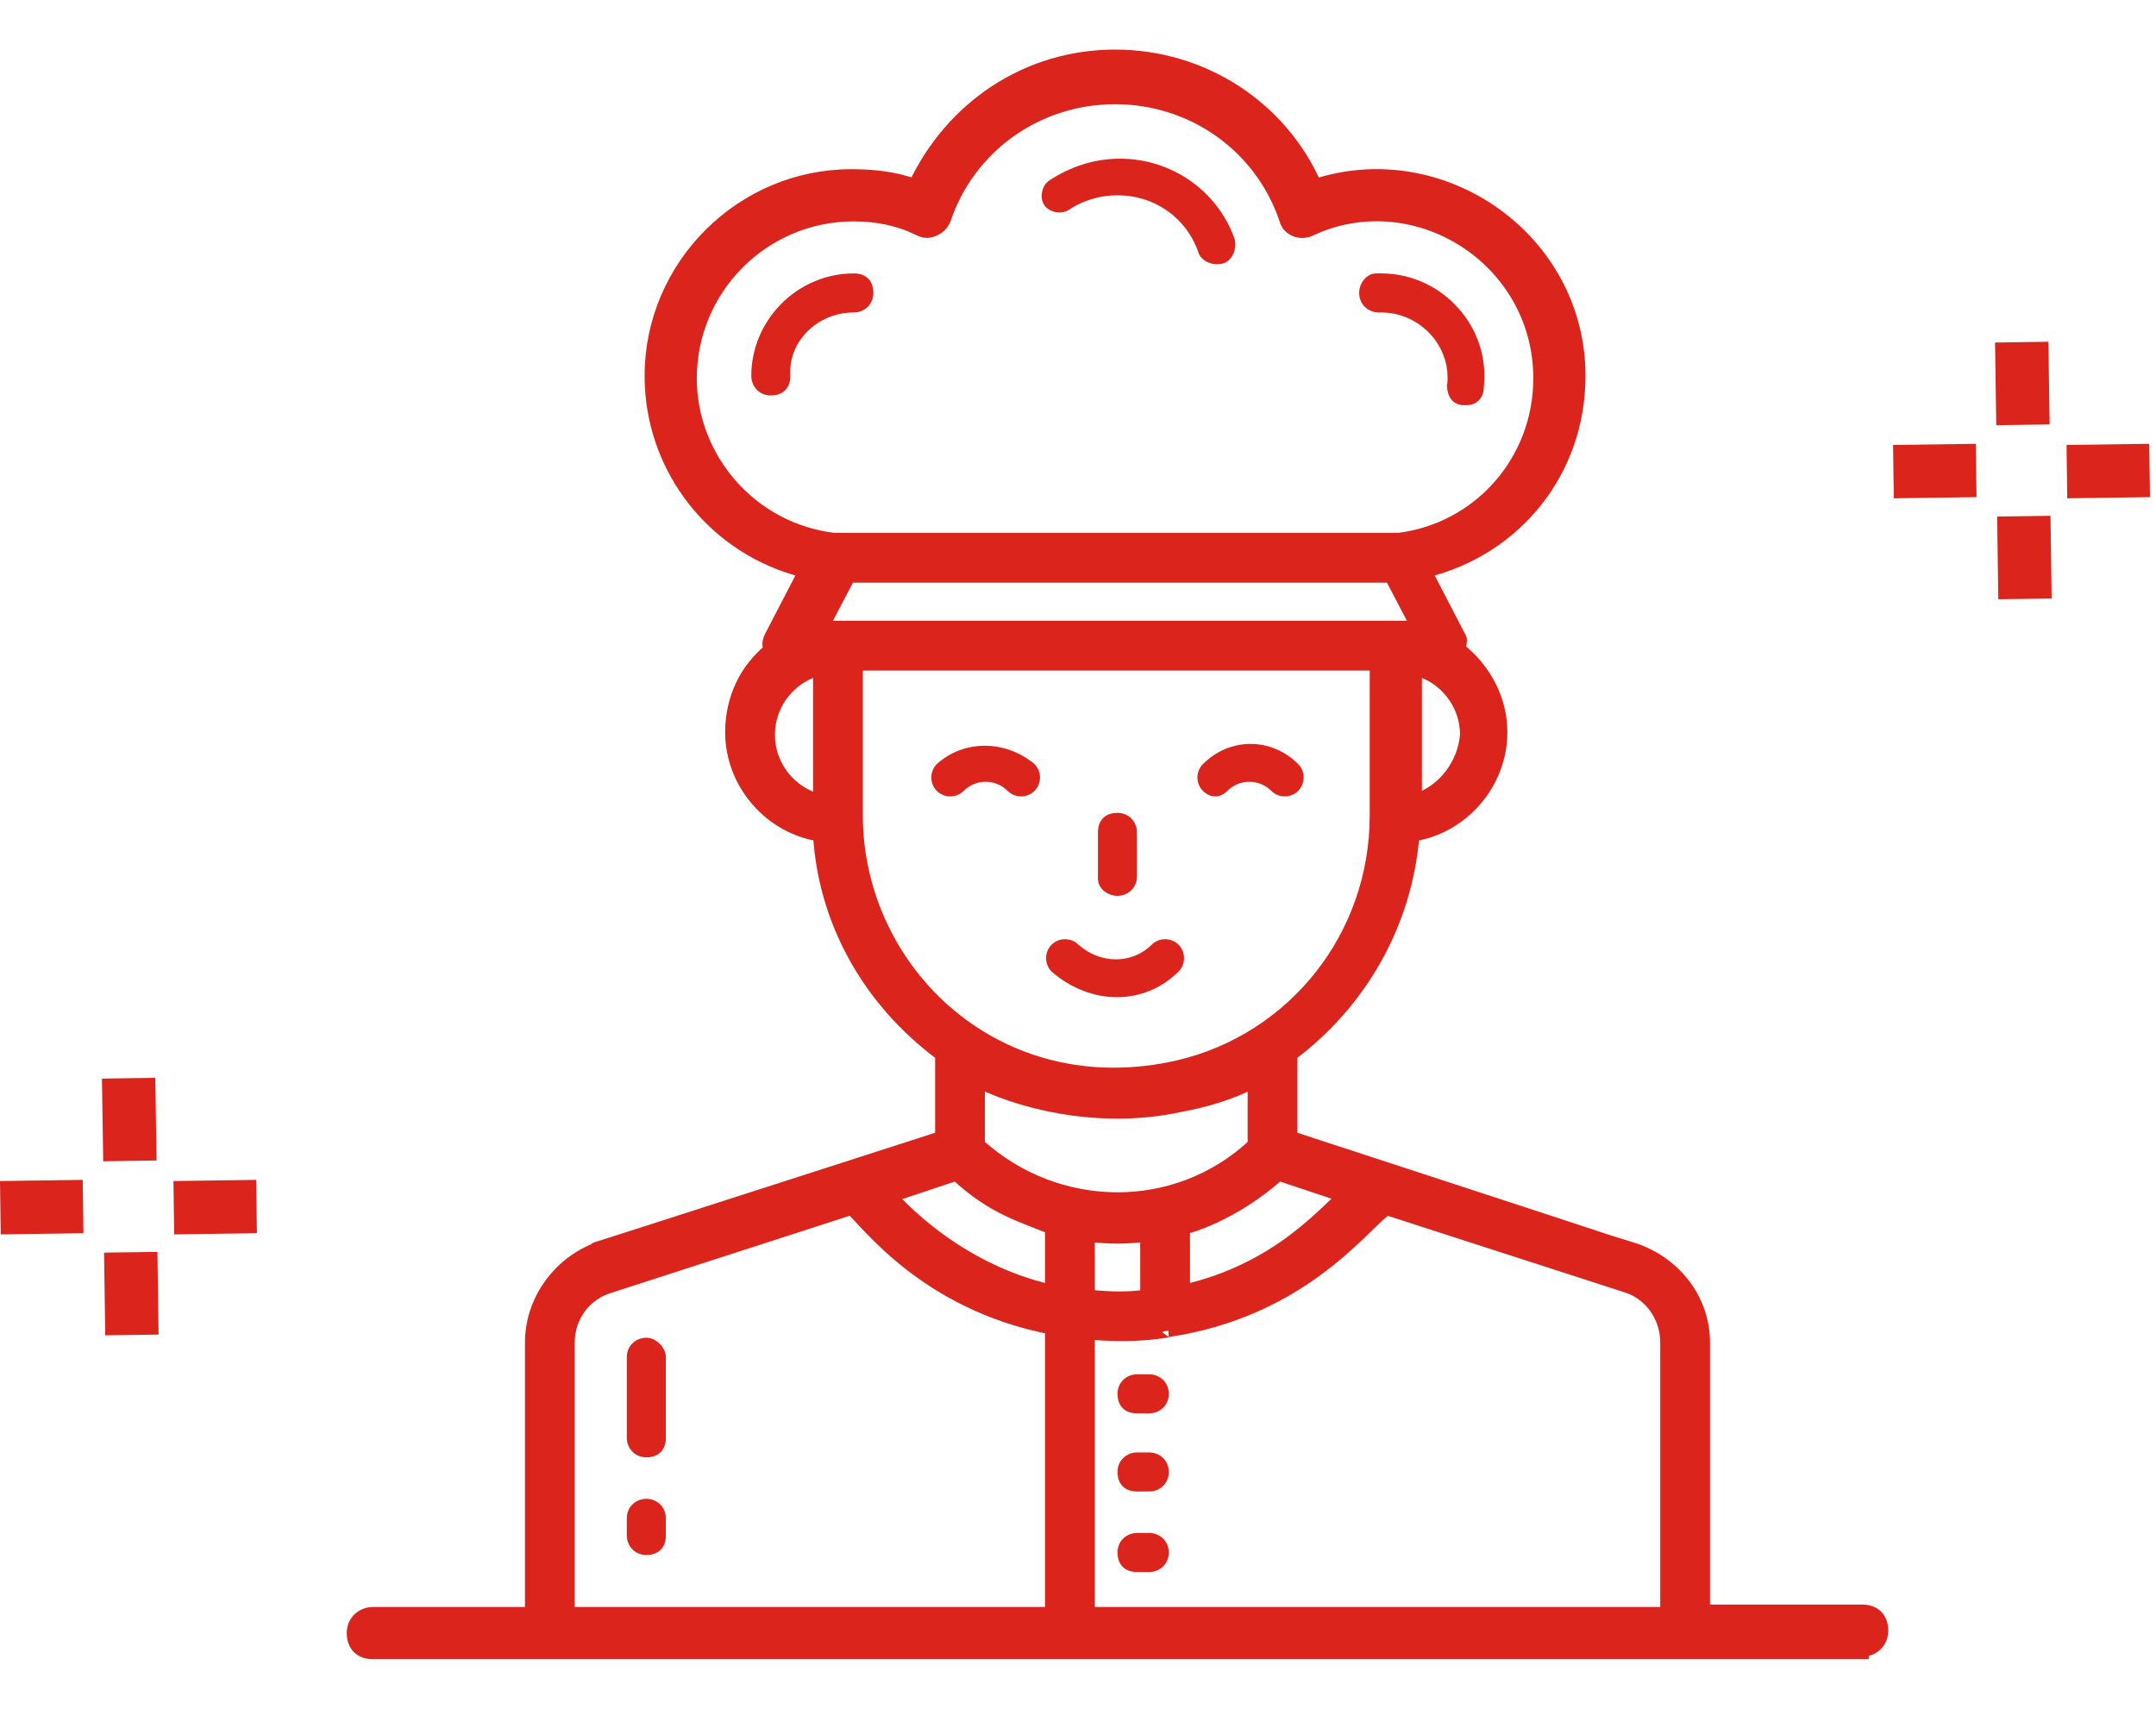 <svg xmlns="http://www.w3.org/2000/svg" width="82" height="65" viewBox="0 0 82 65" fill="none"><path d="M70.823 62.772C71.195 62.772 71.566 62.493 71.566 62.029C71.566 61.564 71.287 61.286 70.823 61.286H64.787V51.072C64.787 49.493 63.766 48.1 62.188 47.543C56.895 45.871 71.845 50.7 49.095 43.272V40.114C51.695 38.164 53.459 35.193 53.737 31.757C55.595 31.479 57.08 29.807 57.08 27.857C57.08 26.557 56.43 25.443 55.502 24.7C55.502 24.514 55.595 24.329 55.502 24.236L54.202 21.729C57.638 20.893 60.052 17.922 60.052 14.3C60.052 9.1 54.852 5.479 50.023 7.057C48.723 4.086 45.752 2.136 42.409 2.136C39.066 2.136 36.188 4.086 34.795 7.057C34.052 6.779 33.216 6.686 32.38 6.686C28.202 6.686 24.766 10.121 24.766 14.3C24.766 17.829 27.18 20.893 30.616 21.729L29.316 24.236C29.223 24.422 29.223 24.607 29.316 24.7C28.387 25.443 27.83 26.557 27.83 27.857C27.83 29.807 29.316 31.479 31.173 31.757C31.359 34.914 32.938 37.979 35.816 40.114V43.272C13.066 50.607 27.923 45.779 22.63 47.543C21.238 48.1 20.216 49.493 20.216 51.072V61.379H14.18C13.809 61.379 13.438 61.657 13.438 62.121C13.438 62.586 13.716 62.864 14.18 62.864H70.823V62.772ZM63.395 51.072V61.379H41.388V50.7C43.245 50.886 44.545 50.607 44.452 50.607C49.373 49.864 51.695 46.8 52.623 46.057C52.623 46.057 52.623 45.964 52.716 45.964L61.909 48.936C62.745 49.214 63.395 50.05 63.395 51.072ZM51.138 45.5C50.487 45.964 48.723 48.286 45.009 49.121V46.707C45.102 46.707 46.866 46.243 48.63 44.664L51.138 45.5ZM41.388 49.307V46.986C42.223 47.079 42.78 47.079 43.616 46.986V49.307C42.873 49.4 42.316 49.4 41.388 49.307ZM36.373 44.664C37.766 45.964 38.88 46.243 39.995 46.707V49.121C36.28 48.286 34.052 45.686 33.866 45.5L36.373 44.664ZM31.916 23.864H31.266L32.288 21.914H52.902L53.923 23.864H53.273H31.916ZM53.83 30.457V25.443C54.945 25.721 55.78 26.743 55.78 27.95C55.688 29.064 54.945 30.086 53.83 30.457ZM26.252 14.393C26.252 10.957 29.038 8.171 32.473 8.171C33.402 8.171 34.237 8.357 34.98 8.729C35.166 8.821 35.352 8.821 35.538 8.729C35.723 8.636 35.816 8.543 35.909 8.357C36.837 5.571 39.438 3.714 42.409 3.714C45.38 3.714 47.98 5.571 48.909 8.357C49.002 8.729 49.466 8.914 49.837 8.729C53.83 6.871 58.566 9.843 58.566 14.393C58.566 17.55 56.245 20.15 53.18 20.521H31.73C28.573 20.15 26.252 17.457 26.252 14.393ZM31.173 30.457C30.059 30.179 29.223 29.157 29.223 27.95C29.223 26.743 30.059 25.721 31.173 25.443V30.457ZM32.566 31.014V25.257H52.345V31.014C52.345 35.657 49.188 39.557 44.823 40.579C37.952 42.157 32.566 36.957 32.566 31.014ZM44.823 42.064C45.845 41.879 46.773 41.6 47.702 41.136V43.55C44.73 46.336 40.18 46.243 37.209 43.55V41.136C39.345 42.157 42.223 42.621 44.823 42.064ZM21.609 51.072C21.609 50.05 22.259 49.214 23.188 48.936L32.38 45.964C32.938 46.429 35.166 49.586 39.995 50.514V61.379H21.609V51.072Z" fill="#DA241C" stroke="#DA241C" stroke-width="0.5"></path><path d="M24.582 50.886C24.21 50.886 23.839 51.164 23.839 51.629V54.693C23.839 55.064 24.117 55.436 24.582 55.436C25.046 55.436 25.325 55.157 25.325 54.693V51.629C25.325 51.257 24.953 50.886 24.582 50.886Z" fill="#DA241C"></path><path d="M24.582 57.014C24.21 57.014 23.839 57.293 23.839 57.757V58.407C23.839 58.778 24.117 59.15 24.582 59.15C25.046 59.15 25.325 58.871 25.325 58.407V57.757C25.325 57.293 24.953 57.014 24.582 57.014Z" fill="#DA241C"></path><path d="M35.631 29.064C35.352 29.343 35.352 29.807 35.631 30.085C35.909 30.364 36.374 30.364 36.652 30.085C37.117 29.621 37.859 29.621 38.324 30.085C38.602 30.364 39.066 30.364 39.345 30.085C39.624 29.807 39.624 29.343 39.345 29.064C38.231 28.136 36.652 28.136 35.631 29.064Z" fill="#DA241C"></path><path d="M46.681 30.085C47.145 29.621 47.888 29.621 48.352 30.085C48.63 30.364 49.095 30.364 49.373 30.085C49.652 29.807 49.652 29.343 49.373 29.064C48.352 28.043 46.773 28.043 45.752 29.064C45.473 29.343 45.473 29.807 45.752 30.085C46.031 30.364 46.402 30.364 46.681 30.085Z" fill="#DA241C"></path><path d="M44.824 36.957C45.102 36.679 45.102 36.215 44.824 35.936C44.545 35.657 44.081 35.657 43.802 35.936C43.059 36.679 41.852 36.679 41.017 35.936C40.738 35.657 40.274 35.657 39.995 35.936C39.717 36.215 39.717 36.679 39.995 36.957C41.481 38.257 43.524 38.257 44.824 36.957Z" fill="#DA241C"></path><path d="M42.501 34.078C42.872 34.078 43.243 33.8 43.243 33.335V31.664C43.243 31.292 42.965 30.921 42.501 30.921C42.036 30.921 41.758 31.2 41.758 31.664V33.428C41.758 33.8 42.129 34.078 42.501 34.078Z" fill="#DA241C"></path><path d="M43.71 52.278H43.246C42.874 52.278 42.503 52.557 42.503 53.021C42.503 53.486 42.782 53.764 43.246 53.764H43.71C44.081 53.764 44.453 53.486 44.453 53.021C44.453 52.557 44.081 52.278 43.71 52.278Z" fill="#DA241C"></path><path d="M43.71 55.25H43.246C42.874 55.25 42.503 55.529 42.503 55.993C42.503 56.457 42.782 56.736 43.246 56.736H43.71C44.081 56.736 44.453 56.457 44.453 55.993C44.453 55.529 44.081 55.25 43.71 55.25Z" fill="#DA241C"></path><path d="M43.71 58.313H43.246C42.874 58.313 42.503 58.592 42.503 59.056C42.503 59.521 42.782 59.799 43.246 59.799H43.71C44.081 59.799 44.453 59.521 44.453 59.056C44.453 58.592 44.081 58.313 43.71 58.313Z" fill="#DA241C"></path><path d="M52.437 11.886H52.53C54.016 11.886 55.223 13.186 55.037 14.671C55.037 15.043 55.223 15.414 55.687 15.414H55.78C56.151 15.414 56.43 15.136 56.43 14.764C56.709 12.443 54.852 10.4 52.53 10.4H52.344C51.973 10.4 51.694 10.771 51.694 11.143C51.694 11.607 52.066 11.886 52.437 11.886Z" fill="#DA241C"></path><path d="M40.644 7.986C41.202 7.614 41.852 7.428 42.502 7.428C43.894 7.428 45.102 8.264 45.566 9.564C45.659 9.936 46.123 10.121 46.494 10.028C46.866 9.936 47.051 9.471 46.959 9.1C46.309 7.243 44.544 6.036 42.594 6.036C41.666 6.036 40.737 6.314 39.901 6.871C39.623 7.057 39.53 7.521 39.716 7.8C39.901 8.079 40.366 8.171 40.644 7.986Z" fill="#DA241C"></path><path d="M32.474 11.886C32.846 11.886 33.217 11.607 33.217 11.143C33.217 10.678 32.938 10.4 32.474 10.4C30.338 10.4 28.574 12.164 28.574 14.3C28.574 14.671 28.853 15.043 29.317 15.043C29.781 15.043 30.06 14.764 30.06 14.3C29.967 13 31.081 11.886 32.474 11.886Z" fill="#DA241C"></path><path d="M75.878 13.03L77.907 13L77.954 16.145L75.925 16.175L75.878 13.03Z" fill="#DA241C"></path><path d="M75.958 19.649L77.987 19.621L78.031 22.767L76.002 22.795L75.958 19.649Z" fill="#DA241C"></path><path d="M72 16.926L75.146 16.882L75.174 18.911L72.028 18.955L72 16.926Z" fill="#DA241C"></path><path d="M78.597 16.926L81.742 16.882L81.771 18.911L78.625 18.955L78.597 16.926Z" fill="#DA241C"></path><path d="M3.878 41.03L5.907 41L5.954 44.145L3.925 44.175L3.878 41.03Z" fill="#DA241C"></path><path d="M3.958 47.649L5.987 47.621L6.031 50.767L4.002 50.795L3.958 47.649Z" fill="#DA241C"></path><path d="M0 44.926L3.146 44.882L3.174 46.911L0.028 46.955L0 44.926Z" fill="#DA241C"></path><path d="M6.597 44.926L9.742 44.882L9.771 46.911L6.625 46.955L6.597 44.926Z" fill="#DA241C"></path></svg>